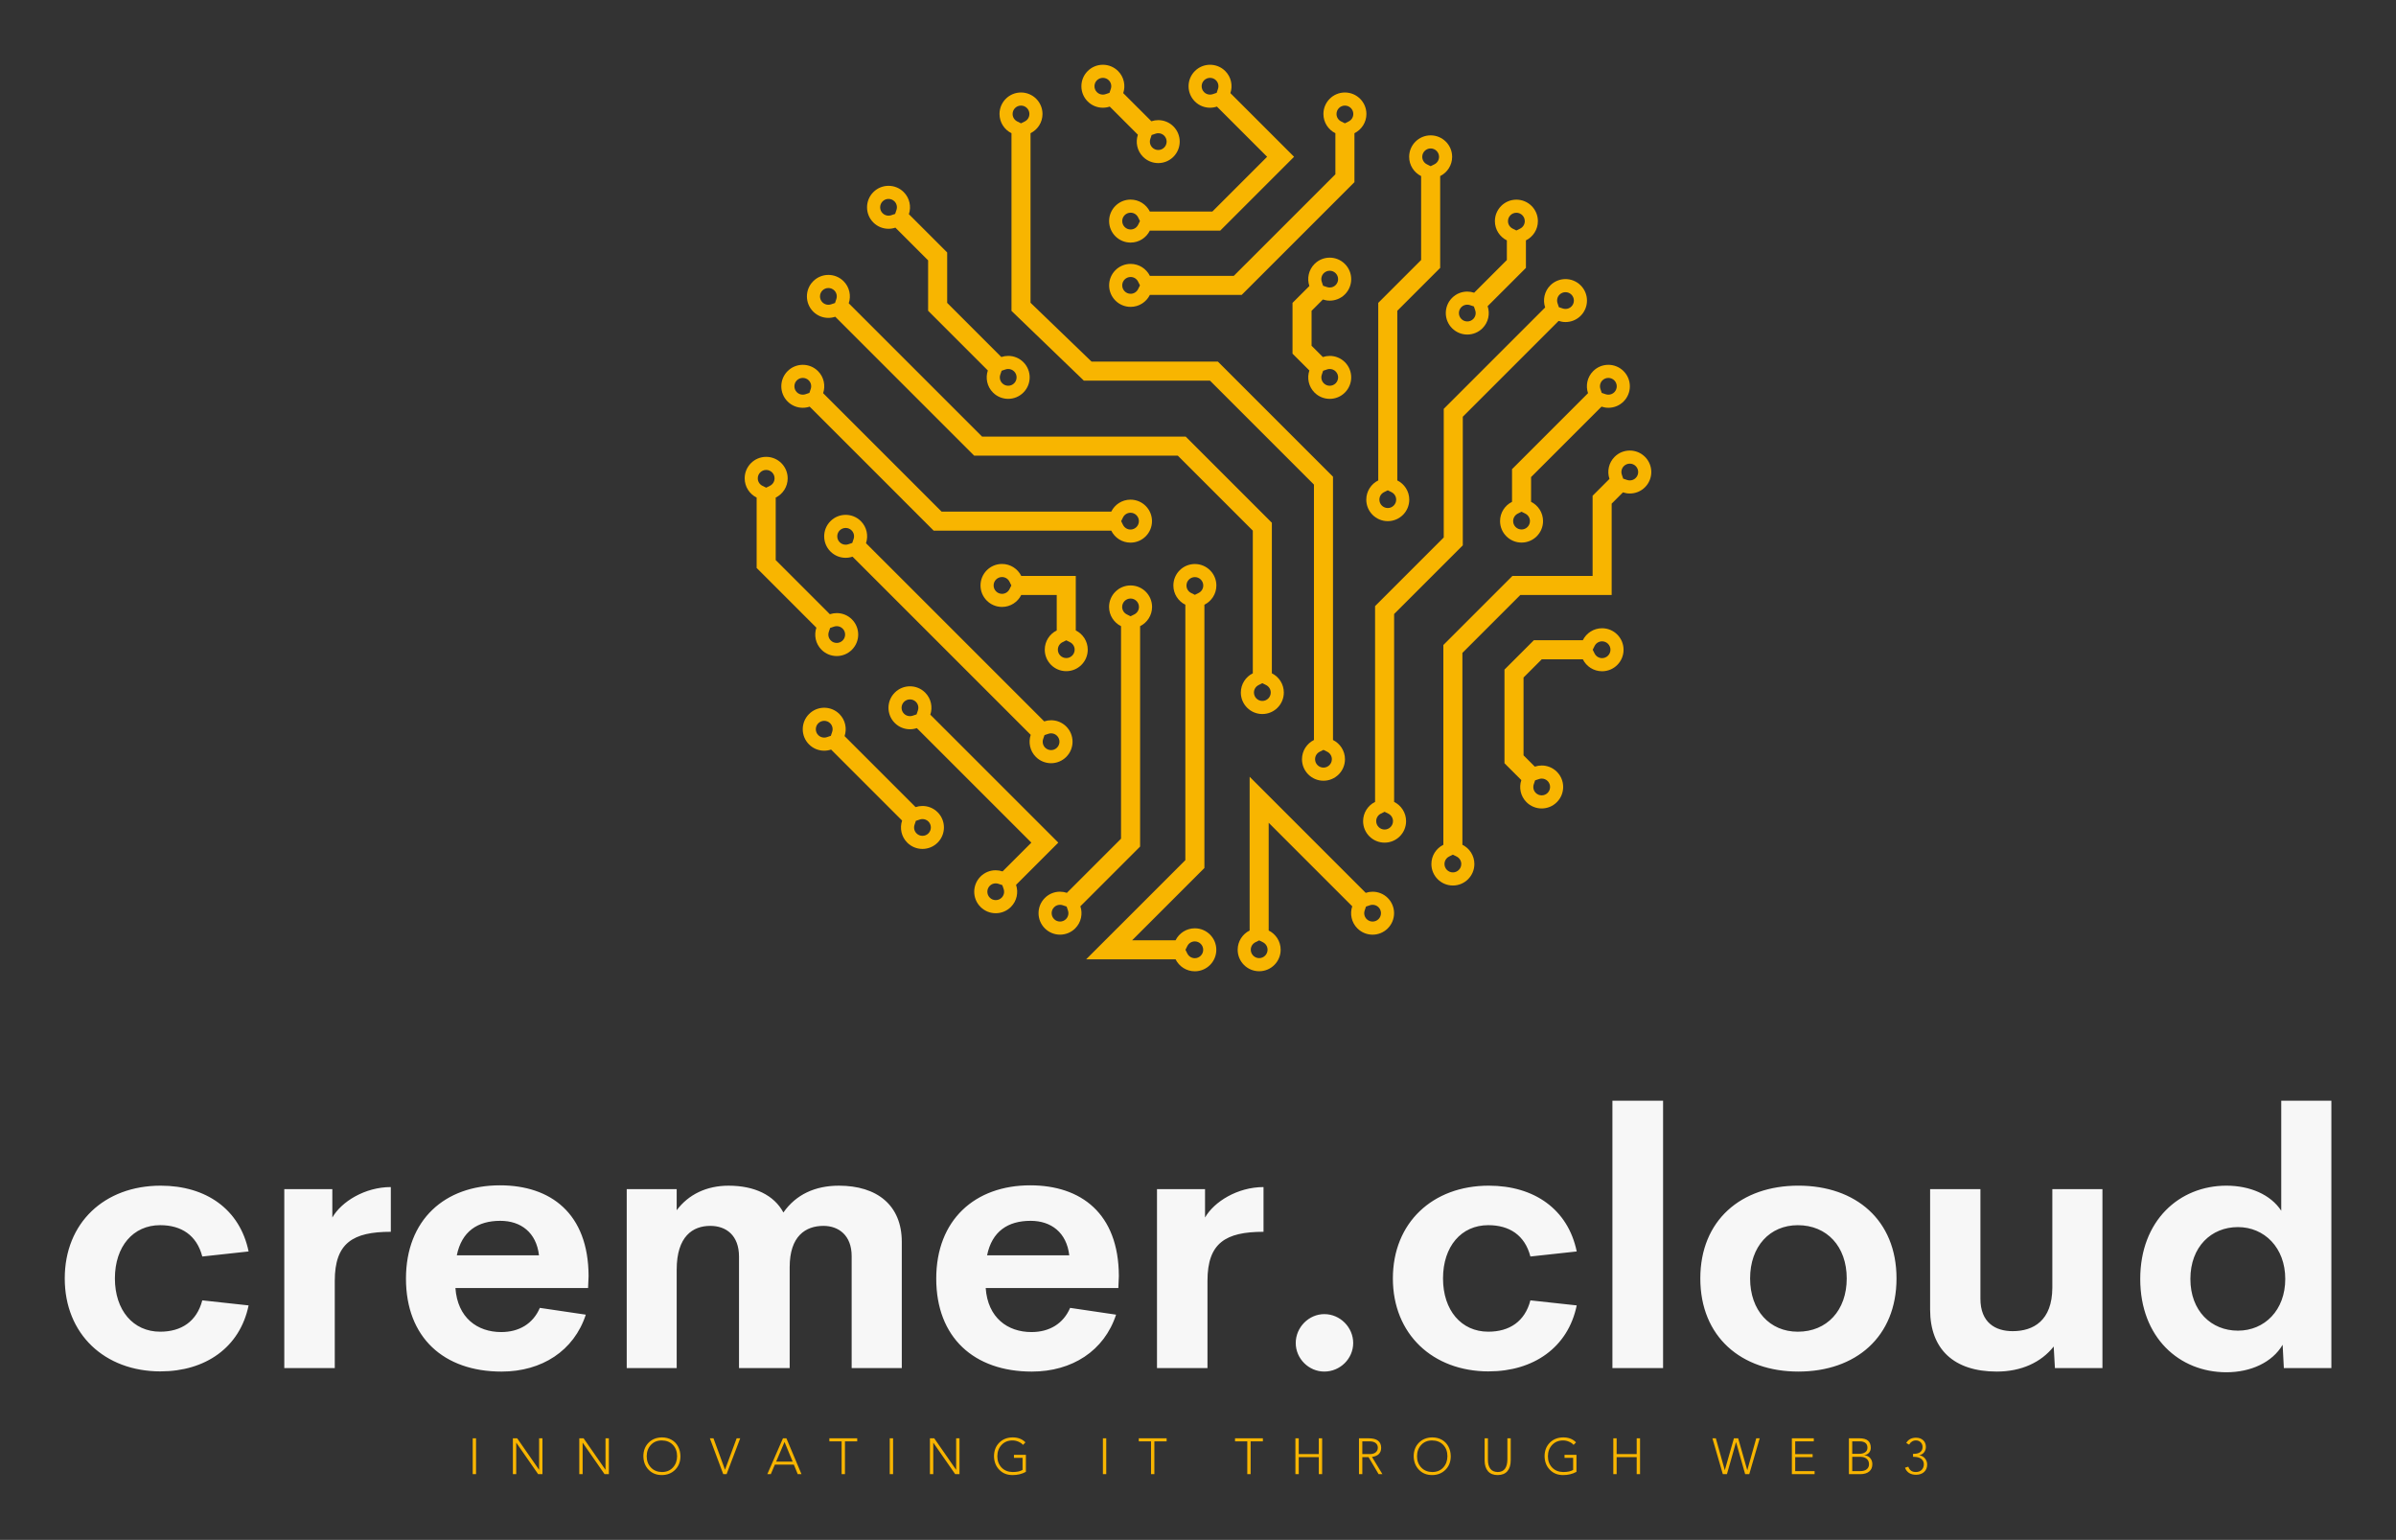 
        <svg xmlns="http://www.w3.org/2000/svg" xmlns:xlink="http://www.w3.org/1999/xlink" version="1.1" width="3171.429" 
        height="2038.435" viewBox="0 0 3171.429 2038.435">
			
			<rect x="0" y="0" width="3171.429" height="2038.435" fill="#333333" stroke="none"/>
			
			<g transform="scale(8.571) translate(10, 10)">
				<defs id="SvgjsDefs1922"></defs><g id="SvgjsG1923" featureKey="mugSzh-0" transform="matrix(1.839,0,0,1.839,83.057,-21.943)" fill="#f8b500"><g xmlns="http://www.w3.org/2000/svg"><path fill="#f8b500" d="M18.964,30.683c0.188,0,0.365,0.073,0.498,0.206c0.19,0.19,0.254,0.467,0.167,0.724l-0.111,0.329   l-0.329,0.111c-0.074,0.025-0.15,0.037-0.229,0.037c-0.188,0-0.364-0.073-0.496-0.205c-0.275-0.275-0.275-0.722,0-0.997   C18.599,30.757,18.776,30.683,18.964,30.683 M55.405,63.872l0.311,0.154c0.243,0.121,0.394,0.362,0.394,0.631   c0,0.389-0.316,0.705-0.705,0.705c-0.389,0-0.705-0.316-0.705-0.705c0-0.268,0.151-0.51,0.394-0.631L55.405,63.872 M18.964,29.583   c-0.462,0-0.924,0.176-1.276,0.529c-0.705,0.705-0.705,1.848,0,2.552c0.352,0.352,0.812,0.527,1.273,0.527   c0.196,0,0.392-0.032,0.579-0.095l11.666,11.666h17.1l6.298,6.298v11.981c-0.595,0.295-1.005,0.907-1.005,1.616   c0,0.997,0.808,1.805,1.805,1.805c0.997,0,1.805-0.808,1.805-1.805c0-0.709-0.41-1.321-1.005-1.616V50.397l-7.235-7.235h-17.1   L20.672,31.965c0.212-0.629,0.069-1.352-0.432-1.853C19.888,29.76,19.426,29.583,18.964,29.583L18.964,29.583z"></path><path fill="#f8b500" d="M35.138,15.362c0.389,0,0.705,0.316,0.705,0.705c0,0.268-0.151,0.51-0.394,0.63l-0.311,0.154l-0.311-0.154   c-0.243-0.121-0.394-0.362-0.394-0.63C34.433,15.678,34.75,15.362,35.138,15.362 M60.538,69.472l0.311,0.154   c0.243,0.121,0.394,0.362,0.394,0.63c0,0.389-0.316,0.705-0.705,0.705c-0.389,0-0.705-0.316-0.705-0.705   c0-0.268,0.151-0.51,0.394-0.63L60.538,69.472 M35.138,14.262c-0.997,0-1.805,0.808-1.805,1.805c0,0.709,0.41,1.321,1.005,1.616   v14.92l6.077,5.86h10.592l8.731,8.731v21.448c-0.595,0.295-1.005,0.907-1.005,1.616c0,0.997,0.808,1.805,1.805,1.805   s1.805-0.808,1.805-1.805c0-0.709-0.41-1.321-1.005-1.616V46.531l-9.669-9.669H41.061l-5.123-4.94v-14.24   c0.595-0.295,1.005-0.907,1.005-1.616C36.943,15.07,36.135,14.262,35.138,14.262L35.138,14.262z"></path><path fill="#f8b500" d="M80.862,31.033c0.188,0,0.365,0.073,0.498,0.206s0.206,0.31,0.206,0.498s-0.073,0.365-0.206,0.498   c-0.132,0.132-0.308,0.205-0.496,0.205c-0.078,0-0.155-0.013-0.229-0.037l-0.329-0.111l-0.111-0.329   c-0.086-0.257-0.022-0.534,0.167-0.724C80.497,31.107,80.674,31.033,80.862,31.033 M65.671,74.672l0.311,0.154   c0.243,0.121,0.394,0.362,0.394,0.63c0,0.389-0.316,0.705-0.705,0.705s-0.705-0.316-0.705-0.705c0-0.268,0.151-0.51,0.394-0.631   L65.671,74.672 M80.862,29.933c-0.462,0-0.924,0.176-1.276,0.529c-0.501,0.501-0.644,1.224-0.432,1.853l-8.516,8.516v10.8   l-5.767,5.767v16.444c-0.595,0.295-1.005,0.907-1.005,1.616c0,0.997,0.808,1.805,1.805,1.805c0.997,0,1.805-0.808,1.805-1.805   c0-0.709-0.41-1.321-1.005-1.616V58.06l5.767-5.767v-10.8l8.047-8.047c0.188,0.063,0.384,0.095,0.579,0.095   c0.461,0,0.922-0.175,1.273-0.527c0.705-0.705,0.705-1.848,0-2.552C81.786,30.11,81.324,29.933,80.862,29.933L80.862,29.933z"></path><path fill="#f8b500" d="M24.014,23.2c0.188,0,0.365,0.073,0.498,0.206c0.19,0.19,0.254,0.467,0.167,0.724l-0.111,0.329L24.24,24.57   c-0.074,0.025-0.15,0.037-0.228,0.037c-0.188,0-0.364-0.073-0.496-0.205c-0.133-0.133-0.206-0.31-0.206-0.498   c0-0.188,0.073-0.365,0.206-0.498S23.826,23.2,24.014,23.2 M34.065,37.483c0.188,0,0.364,0.073,0.496,0.205   c0.133,0.133,0.206,0.31,0.206,0.498s-0.073,0.365-0.206,0.498s-0.31,0.206-0.498,0.206c-0.188,0-0.365-0.073-0.498-0.206   c-0.19-0.19-0.254-0.467-0.167-0.724l0.111-0.329l0.329-0.111C33.91,37.495,33.987,37.483,34.065,37.483 M24.014,22.1   c-0.462,0-0.924,0.176-1.276,0.529c-0.705,0.705-0.705,1.848,0,2.552c0.352,0.352,0.812,0.527,1.273,0.527   c0.196,0,0.392-0.032,0.579-0.095l2.747,2.747v4.233l5.016,5.016c-0.212,0.629-0.069,1.352,0.432,1.853   c0.352,0.352,0.814,0.529,1.276,0.529c0.462,0,0.924-0.176,1.276-0.529c0.705-0.705,0.705-1.848,0-2.552   c-0.352-0.352-0.812-0.527-1.273-0.527c-0.196,0-0.392,0.032-0.579,0.095l-4.547-4.547v-4.233l-3.216-3.216   c0.212-0.629,0.069-1.352-0.432-1.853C24.938,22.276,24.476,22.1,24.014,22.1L24.014,22.1z"></path><path fill="#f8b500" d="M13.738,45.962c0.389,0,0.705,0.316,0.705,0.705c0,0.268-0.151,0.51-0.394,0.63l-0.311,0.154l-0.311-0.154   c-0.243-0.12-0.394-0.362-0.394-0.63C13.033,46.278,13.35,45.962,13.738,45.962 M19.665,59.083c0.188,0,0.364,0.073,0.496,0.205   c0.133,0.133,0.206,0.31,0.206,0.498c0,0.188-0.073,0.365-0.206,0.498s-0.31,0.206-0.498,0.206c-0.188,0-0.365-0.073-0.498-0.206   c-0.19-0.19-0.254-0.467-0.167-0.724l0.111-0.329l0.329-0.111C19.51,59.095,19.587,59.083,19.665,59.083 M13.738,44.862   c-0.997,0-1.805,0.808-1.805,1.805c0,0.709,0.41,1.321,1.005,1.616v5.911l5.016,5.016c-0.212,0.629-0.069,1.352,0.432,1.853   c0.352,0.352,0.814,0.529,1.276,0.529c0.462,0,0.924-0.176,1.276-0.529c0.705-0.705,0.705-1.848,0-2.552   c-0.352-0.352-0.812-0.527-1.273-0.527c-0.196,0-0.392,0.032-0.579,0.095l-4.547-4.547v-5.248c0.595-0.295,1.005-0.907,1.005-1.616   C15.543,45.67,14.735,44.862,13.738,44.862L13.738,44.862z"></path><path fill="#f8b500" d="M69.538,18.962c0.389,0,0.705,0.316,0.705,0.705c0,0.268-0.151,0.51-0.394,0.63l-0.311,0.154l-0.311-0.154   c-0.243-0.12-0.394-0.362-0.394-0.63C68.833,19.278,69.15,18.962,69.538,18.962 M65.938,47.672l0.311,0.154   c0.243,0.12,0.394,0.362,0.394,0.63c0,0.389-0.316,0.705-0.705,0.705c-0.389,0-0.705-0.316-0.705-0.705   c0-0.268,0.151-0.51,0.394-0.63L65.938,47.672 M69.538,17.862c-0.997,0-1.805,0.808-1.805,1.805c0,0.709,0.41,1.321,1.005,1.616   v7.048l-3.6,3.6v14.911c-0.595,0.295-1.005,0.907-1.005,1.616c0,0.997,0.808,1.805,1.805,1.805s1.805-0.808,1.805-1.805   c0-0.709-0.41-1.321-1.005-1.616V32.593l3.6-3.6v-7.711c0.595-0.295,1.005-0.907,1.005-1.616   C71.343,18.67,70.535,17.862,69.538,17.862L69.538,17.862z"></path><path fill="#f8b500" d="M76.738,24.362c0.389,0,0.705,0.316,0.705,0.705c0,0.268-0.151,0.51-0.394,0.63l-0.311,0.154l-0.311-0.154   c-0.243-0.121-0.394-0.362-0.394-0.63C76.033,24.678,76.35,24.362,76.738,24.362 M72.612,32.083c0.078,0,0.155,0.013,0.229,0.037   l0.329,0.111l0.111,0.329c0.086,0.257,0.022,0.534-0.167,0.724c-0.133,0.133-0.31,0.206-0.498,0.206   c-0.188,0-0.365-0.073-0.498-0.206c-0.275-0.275-0.275-0.722,0-0.997C72.248,32.155,72.424,32.083,72.612,32.083 M76.738,23.262   c-0.997,0-1.805,0.808-1.805,1.805c0,0.709,0.41,1.321,1.005,1.616v1.648l-2.747,2.747c-0.188-0.063-0.384-0.095-0.579-0.095   c-0.461,0-0.922,0.175-1.273,0.527c-0.705,0.705-0.705,1.848,0,2.552c0.352,0.352,0.814,0.529,1.276,0.529   c0.462,0,0.924-0.176,1.276-0.529c0.501-0.501,0.644-1.224,0.432-1.853l3.216-3.216v-2.311c0.595-0.295,1.005-0.907,1.005-1.616   C78.543,24.07,77.735,23.262,76.738,23.262L76.738,23.262z"></path><path fill="#f8b500" d="M62.338,15.362c0.389,0,0.705,0.316,0.705,0.705c0,0.268-0.151,0.51-0.394,0.63l-0.311,0.154l-0.311-0.154   c-0.243-0.121-0.394-0.362-0.394-0.63C61.633,15.678,61.95,15.362,62.338,15.362 M44.343,29.757c0.268,0,0.51,0.151,0.63,0.394   l0.154,0.311l-0.154,0.311c-0.121,0.243-0.362,0.394-0.63,0.394c-0.389,0-0.705-0.316-0.705-0.705S43.954,29.757,44.343,29.757    M62.338,14.262c-0.997,0-1.805,0.808-1.805,1.805c0,0.709,0.41,1.321,1.005,1.616v3.448l-8.531,8.531h-7.048   c-0.295-0.595-0.907-1.005-1.616-1.005c-0.997,0-1.805,0.808-1.805,1.805s0.808,1.805,1.805,1.805c0.709,0,1.321-0.41,1.616-1.005   h7.711l9.469-9.469v-4.111c0.595-0.295,1.005-0.907,1.005-1.616C64.143,15.07,63.335,14.262,62.338,14.262L62.338,14.262z"></path><path fill="#f8b500" d="M51.014,13.033c0.188,0,0.365,0.073,0.498,0.206c0.19,0.19,0.254,0.467,0.167,0.724l-0.111,0.329   l-0.329,0.111c-0.074,0.025-0.15,0.037-0.229,0.037c-0.188,0-0.364-0.073-0.496-0.205c-0.133-0.133-0.206-0.31-0.206-0.498   s0.073-0.365,0.206-0.498S50.826,13.033,51.014,13.033 M44.343,24.357c0.268,0,0.51,0.151,0.63,0.394l0.154,0.311l-0.154,0.311   c-0.121,0.243-0.362,0.394-0.63,0.394c-0.389,0-0.705-0.316-0.705-0.705S43.954,24.357,44.343,24.357 M51.014,11.933   c-0.462,0-0.924,0.176-1.276,0.529c-0.705,0.705-0.705,1.848,0,2.552c0.352,0.352,0.812,0.527,1.273,0.527   c0.196,0,0.392-0.032,0.579-0.095l4.216,4.216l-4.6,4.6h-5.248c-0.295-0.595-0.907-1.005-1.616-1.005   c-0.997,0-1.805,0.808-1.805,1.805s0.808,1.805,1.805,1.805c0.709,0,1.321-0.41,1.616-1.005h5.911l6.2-6.2l-5.347-5.347   c0.212-0.629,0.069-1.352-0.432-1.853C51.938,12.11,51.476,11.933,51.014,11.933L51.014,11.933z"></path><path fill="#f8b500" d="M42.014,13.033c0.188,0,0.365,0.073,0.498,0.206c0.19,0.19,0.254,0.467,0.167,0.724l-0.111,0.329   l-0.329,0.111c-0.074,0.025-0.15,0.037-0.229,0.037c-0.188,0-0.364-0.073-0.496-0.205c-0.275-0.275-0.275-0.722,0-0.997   C41.649,13.107,41.826,13.033,42.014,13.033 M46.665,17.683c0.188,0,0.364,0.073,0.496,0.205c0.275,0.275,0.275,0.722,0,0.997   c-0.133,0.133-0.31,0.206-0.498,0.206s-0.365-0.073-0.498-0.206c-0.19-0.19-0.254-0.467-0.167-0.724l0.111-0.329l0.329-0.111   C46.51,17.695,46.587,17.683,46.665,17.683 M42.014,11.933c-0.462,0-0.924,0.176-1.276,0.529c-0.705,0.705-0.705,1.848,0,2.552   c0.352,0.352,0.812,0.527,1.273,0.527c0.196,0,0.392-0.032,0.579-0.095l2.363,2.363c-0.212,0.629-0.069,1.352,0.432,1.853   c0.352,0.352,0.814,0.529,1.276,0.529s0.924-0.176,1.276-0.529c0.705-0.705,0.705-1.848,0-2.552   c-0.352-0.352-0.812-0.527-1.273-0.527c-0.196,0-0.392,0.032-0.579,0.095l-2.363-2.363c0.212-0.629,0.069-1.352-0.432-1.853   C42.938,12.11,42.476,11.933,42.014,11.933L42.014,11.933z"></path><path fill="#f8b500" d="M61.062,29.233c0.188,0,0.365,0.073,0.498,0.206c0.275,0.275,0.275,0.722,0,0.997   c-0.132,0.132-0.308,0.205-0.496,0.205c-0.078,0-0.155-0.013-0.229-0.037l-0.329-0.111l-0.111-0.329   c-0.086-0.257-0.022-0.534,0.167-0.724C60.697,29.307,60.874,29.233,61.062,29.233 M61.065,37.483c0.188,0,0.364,0.073,0.496,0.205   c0.275,0.275,0.275,0.722,0,0.997c-0.133,0.133-0.31,0.206-0.498,0.206c-0.188,0-0.365-0.073-0.498-0.206   c-0.19-0.19-0.254-0.467-0.167-0.724l0.111-0.329l0.329-0.111C60.91,37.495,60.987,37.483,61.065,37.483 M61.062,28.133   c-0.462,0-0.924,0.176-1.276,0.529c-0.501,0.501-0.644,1.224-0.432,1.853l-1.416,1.416v4.263l1.416,1.416   c-0.212,0.629-0.069,1.352,0.432,1.853c0.352,0.352,0.814,0.529,1.276,0.529s0.924-0.176,1.276-0.529   c0.705-0.705,0.705-1.848,0-2.552c-0.352-0.352-0.813-0.527-1.273-0.527c-0.196,0-0.392,0.032-0.579,0.095l-0.947-0.947v-2.937   l0.947-0.947c0.188,0.063,0.384,0.095,0.579,0.095c0.461,0,0.922-0.175,1.273-0.527c0.705-0.705,0.705-1.848,0-2.552   C61.986,28.31,61.524,28.133,61.062,28.133L61.062,28.133z"></path><path fill="#f8b500" d="M16.814,38.233c0.188,0,0.365,0.073,0.498,0.206c0.19,0.19,0.254,0.467,0.167,0.724l-0.111,0.329   l-0.329,0.111c-0.074,0.025-0.15,0.037-0.229,0.037c-0.188,0-0.364-0.073-0.496-0.205c-0.133-0.133-0.206-0.31-0.206-0.498   s0.073-0.365,0.206-0.498S16.626,38.233,16.814,38.233 M44.333,49.557c0.389,0,0.705,0.316,0.705,0.705   c0,0.389-0.316,0.705-0.705,0.705c-0.268,0-0.51-0.151-0.63-0.394l-0.154-0.311l0.154-0.311   C43.823,49.708,44.065,49.557,44.333,49.557 M16.814,37.133c-0.462,0-0.924,0.176-1.276,0.529c-0.705,0.705-0.705,1.848,0,2.552   c0.352,0.352,0.812,0.527,1.273,0.527c0.196,0,0.392-0.032,0.579-0.095l10.416,10.416h14.911c0.295,0.595,0.907,1.005,1.616,1.005   c0.997,0,1.805-0.808,1.805-1.805s-0.808-1.805-1.805-1.805c-0.709,0-1.321,0.41-1.616,1.005H28.469l-9.947-9.947   c0.212-0.629,0.069-1.352-0.432-1.853C17.738,37.31,17.276,37.133,16.814,37.133L16.814,37.133z"></path><path fill="#f8b500" d="M84.462,38.233c0.188,0,0.365,0.073,0.498,0.206c0.275,0.275,0.275,0.722,0,0.997   c-0.132,0.132-0.308,0.205-0.496,0.205c-0.078,0-0.155-0.013-0.229-0.037l-0.329-0.111l-0.111-0.329   c-0.086-0.257-0.022-0.534,0.167-0.724C84.097,38.307,84.274,38.233,84.462,38.233 M77.171,49.472l0.311,0.154   c0.243,0.121,0.394,0.362,0.394,0.631c0,0.389-0.316,0.705-0.705,0.705s-0.705-0.316-0.705-0.705c0-0.268,0.151-0.51,0.394-0.631   L77.171,49.472 M84.462,37.133c-0.462,0-0.924,0.176-1.276,0.529c-0.501,0.501-0.644,1.224-0.432,1.853l-6.382,6.382v2.744   c-0.595,0.295-1.005,0.907-1.005,1.616c0,0.997,0.808,1.805,1.805,1.805c0.997,0,1.805-0.808,1.805-1.805   c0-0.709-0.41-1.321-1.005-1.616V46.56l5.914-5.914c0.188,0.063,0.384,0.095,0.579,0.095c0.461,0,0.922-0.175,1.273-0.527   c0.705-0.705,0.705-1.848,0-2.552C85.386,37.31,84.924,37.133,84.462,37.133L84.462,37.133z"></path><path fill="#f8b500" d="M49.738,54.962c0.389,0,0.705,0.316,0.705,0.705c0,0.268-0.151,0.51-0.394,0.63l-0.311,0.154l-0.311-0.154   c-0.243-0.121-0.394-0.362-0.394-0.63C49.033,55.278,49.35,54.962,49.738,54.962 M49.733,85.557c0.389,0,0.705,0.316,0.705,0.705   c0,0.389-0.316,0.705-0.705,0.705c-0.268,0-0.51-0.151-0.63-0.394l-0.154-0.311l0.154-0.311   C49.223,85.708,49.465,85.557,49.733,85.557 M49.738,53.862c-0.997,0-1.805,0.808-1.805,1.805c0,0.709,0.41,1.321,1.005,1.616   v21.448l-8.331,8.331h7.511c0.295,0.595,0.907,1.005,1.616,1.005c0.997,0,1.805-0.808,1.805-1.805s-0.808-1.805-1.805-1.805   c-0.709,0-1.321,0.41-1.616,1.005h-3.648l6.069-6.069V57.282c0.595-0.295,1.005-0.907,1.005-1.616   C51.543,54.67,50.735,53.862,49.738,53.862L49.738,53.862z"></path><path fill="#f8b500" d="M86.262,45.433c0.188,0,0.365,0.073,0.498,0.206c0.275,0.275,0.275,0.722,0,0.997   c-0.132,0.132-0.308,0.205-0.496,0.205c-0.078,0-0.155-0.013-0.229-0.037l-0.329-0.111l-0.111-0.329   c-0.086-0.257-0.022-0.534,0.167-0.724C85.897,45.507,86.074,45.433,86.262,45.433 M71.405,78.272l0.311,0.154   c0.243,0.121,0.394,0.362,0.394,0.631c0,0.389-0.316,0.705-0.705,0.705S70.7,79.446,70.7,79.057c0-0.268,0.151-0.51,0.394-0.631   L71.405,78.272 M86.262,44.333c-0.462,0-0.924,0.176-1.276,0.529c-0.501,0.501-0.644,1.224-0.432,1.853l-1.416,1.416v6.731h-6.731   l-5.802,5.802v16.778c-0.595,0.295-1.005,0.907-1.005,1.616c0,0.997,0.808,1.805,1.805,1.805c0.997,0,1.805-0.808,1.805-1.805   c0-0.709-0.41-1.321-1.005-1.616V61.327l4.865-4.865h7.669v-7.669l0.947-0.947c0.188,0.063,0.384,0.095,0.579,0.095   c0.461,0,0.922-0.175,1.273-0.527c0.705-0.705,0.705-1.848,0-2.552C87.186,44.51,86.724,44.333,86.262,44.333L86.262,44.333z"></path><path fill="#f8b500" d="M83.933,60.357c0.389,0,0.705,0.316,0.705,0.705c0,0.389-0.316,0.705-0.705,0.705   c-0.268,0-0.51-0.151-0.63-0.394l-0.154-0.311l0.154-0.311C83.423,60.508,83.665,60.357,83.933,60.357 M78.865,71.883   c0.188,0,0.364,0.073,0.496,0.205c0.275,0.275,0.275,0.722,0,0.997c-0.133,0.133-0.31,0.206-0.498,0.206   c-0.188,0-0.365-0.073-0.498-0.206c-0.19-0.19-0.254-0.467-0.167-0.724l0.111-0.329l0.329-0.111   C78.71,71.895,78.787,71.883,78.865,71.883 M83.933,59.257c-0.709,0-1.321,0.41-1.616,1.005h-4.111l-2.469,2.469v7.863l1.416,1.416   c-0.212,0.629-0.069,1.352,0.432,1.853c0.352,0.352,0.814,0.529,1.276,0.529c0.462,0,0.924-0.176,1.276-0.529   c0.705-0.705,0.705-1.848,0-2.552c-0.352-0.352-0.813-0.527-1.273-0.527c-0.196,0-0.392,0.032-0.579,0.095l-0.947-0.947v-6.537   l1.531-1.531h3.448c0.295,0.595,0.907,1.005,1.616,1.005c0.997,0,1.805-0.808,1.805-1.805S84.93,59.257,83.933,59.257   L83.933,59.257z"></path><path fill="#f8b500" d="M64.665,82.483c0.188,0,0.364,0.073,0.496,0.205c0.133,0.133,0.206,0.31,0.206,0.498   s-0.073,0.365-0.206,0.498s-0.31,0.206-0.498,0.206c-0.188,0-0.365-0.073-0.498-0.206c-0.19-0.19-0.254-0.467-0.167-0.724   l0.111-0.329l0.329-0.111C64.51,82.495,64.587,82.483,64.665,82.483 M55.138,85.472l0.311,0.154   c0.243,0.121,0.394,0.362,0.394,0.63c0,0.389-0.316,0.705-0.705,0.705c-0.389,0-0.705-0.316-0.705-0.705   c0-0.268,0.151-0.51,0.394-0.63L55.138,85.472 M54.338,71.731v12.911c-0.595,0.295-1.005,0.907-1.005,1.616   c0,0.997,0.808,1.805,1.805,1.805s1.805-0.808,1.805-1.805c0-0.709-0.41-1.321-1.005-1.616v-9.048l7.016,7.016   c-0.212,0.629-0.069,1.352,0.432,1.853c0.352,0.352,0.814,0.529,1.276,0.529c0.462,0,0.924-0.176,1.276-0.529   c0.705-0.705,0.705-1.848,0-2.552c-0.352-0.352-0.812-0.527-1.273-0.527c-0.196,0-0.392,0.032-0.579,0.095L54.338,71.731   L54.338,71.731z"></path><path fill="#f8b500" d="M44.338,56.762c0.389,0,0.705,0.316,0.705,0.705c0,0.268-0.151,0.51-0.394,0.63l-0.311,0.154l-0.311-0.154   c-0.243-0.121-0.394-0.362-0.394-0.63C43.633,57.078,43.95,56.762,44.338,56.762 M38.412,82.483c0.078,0,0.155,0.013,0.229,0.037   l0.329,0.111l0.111,0.329c0.086,0.257,0.022,0.534-0.167,0.724c-0.133,0.133-0.31,0.206-0.498,0.206   c-0.188,0-0.365-0.073-0.498-0.206s-0.206-0.31-0.206-0.498s0.073-0.365,0.206-0.498C38.048,82.555,38.224,82.483,38.412,82.483    M44.338,55.662c-0.997,0-1.805,0.808-1.805,1.805c0,0.709,0.41,1.321,1.005,1.616v17.848l-4.547,4.547   c-0.188-0.063-0.384-0.095-0.579-0.095c-0.461,0-0.922,0.175-1.273,0.527c-0.705,0.705-0.705,1.848,0,2.552   c0.352,0.352,0.814,0.529,1.276,0.529c0.462,0,0.924-0.176,1.276-0.529c0.501-0.501,0.644-1.224,0.432-1.853l5.016-5.016V59.082   c0.595-0.295,1.005-0.907,1.005-1.616C46.143,56.47,45.335,55.662,44.338,55.662L44.338,55.662z"></path><path fill="#f8b500" d="M20.414,50.833c0.188,0,0.365,0.073,0.498,0.206c0.19,0.19,0.254,0.467,0.167,0.724l-0.111,0.329   l-0.329,0.111c-0.074,0.025-0.15,0.037-0.229,0.037c-0.188,0-0.364-0.073-0.496-0.205c-0.275-0.275-0.275-0.722,0-0.997   C20.049,50.907,20.226,50.833,20.414,50.833 M37.665,68.083c0.188,0,0.364,0.073,0.496,0.205c0.275,0.275,0.275,0.722,0,0.997   c-0.133,0.133-0.31,0.206-0.498,0.206s-0.365-0.073-0.498-0.206c-0.19-0.19-0.254-0.467-0.167-0.724l0.111-0.329l0.329-0.111   C37.51,68.095,37.587,68.083,37.665,68.083 M20.414,49.733c-0.462,0-0.924,0.176-1.276,0.529c-0.705,0.705-0.705,1.848,0,2.552   c0.352,0.352,0.812,0.527,1.273,0.527c0.196,0,0.392-0.032,0.579-0.095l14.963,14.963c-0.212,0.629-0.069,1.352,0.432,1.853   c0.352,0.352,0.814,0.529,1.276,0.529c0.462,0,0.924-0.176,1.276-0.529c0.705-0.705,0.705-1.848,0-2.552   c-0.352-0.352-0.812-0.527-1.273-0.527c-0.196,0-0.392,0.032-0.579,0.095L22.122,52.115c0.212-0.629,0.069-1.352-0.432-1.853   C21.338,49.91,20.876,49.733,20.414,49.733L20.414,49.733z"></path><path fill="#f8b500" d="M33.543,54.957c0.268,0,0.51,0.151,0.63,0.394l0.154,0.311l-0.154,0.311   c-0.121,0.243-0.362,0.394-0.63,0.394c-0.389,0-0.705-0.316-0.705-0.705C32.838,55.273,33.154,54.957,33.543,54.957 M38.938,60.272   l0.311,0.154c0.243,0.121,0.394,0.362,0.394,0.63c0,0.389-0.316,0.705-0.705,0.705c-0.389,0-0.705-0.316-0.705-0.705   c0-0.268,0.151-0.51,0.394-0.63L38.938,60.272 M33.543,53.857c-0.997,0-1.805,0.808-1.805,1.805s0.808,1.805,1.805,1.805   c0.709,0,1.321-0.41,1.616-1.005h2.979v2.979c-0.595,0.295-1.005,0.907-1.005,1.616c0,0.997,0.808,1.805,1.805,1.805   s1.805-0.808,1.805-1.805c0-0.709-0.41-1.321-1.005-1.616v-4.579h-4.579C34.863,54.267,34.252,53.857,33.543,53.857L33.543,53.857z   "></path><path fill="#f8b500" d="M25.814,65.233c0.188,0,0.365,0.073,0.498,0.206c0.19,0.19,0.254,0.467,0.167,0.724l-0.111,0.329   l-0.329,0.111c-0.074,0.025-0.15,0.037-0.229,0.037c-0.188,0-0.364-0.073-0.496-0.205c-0.133-0.133-0.206-0.31-0.206-0.498   c0-0.188,0.073-0.365,0.206-0.498S25.626,65.233,25.814,65.233 M33.012,80.683c0.078,0,0.155,0.013,0.229,0.037l0.329,0.111   l0.111,0.329c0.086,0.257,0.022,0.534-0.167,0.724c-0.133,0.133-0.31,0.206-0.498,0.206s-0.365-0.073-0.498-0.206   s-0.206-0.31-0.206-0.498c0-0.188,0.073-0.365,0.206-0.498C32.648,80.755,32.824,80.683,33.012,80.683 M25.814,64.133   c-0.462,0-0.924,0.176-1.276,0.529c-0.705,0.705-0.705,1.848,0,2.552c0.352,0.352,0.812,0.527,1.273,0.527   c0.196,0,0.392-0.032,0.579-0.095l9.616,9.616l-2.416,2.416c-0.188-0.063-0.384-0.095-0.579-0.095   c-0.461,0-0.922,0.175-1.273,0.527c-0.705,0.705-0.705,1.848,0,2.552c0.352,0.352,0.814,0.529,1.276,0.529   c0.462,0,0.924-0.176,1.276-0.529c0.501-0.501,0.644-1.224,0.432-1.853l3.547-3.547L27.522,66.515   c0.212-0.629,0.069-1.352-0.432-1.853C26.738,64.31,26.276,64.133,25.814,64.133L25.814,64.133z"></path><path fill="#f8b500" d="M18.614,67.033c0.188,0,0.365,0.073,0.498,0.206c0.19,0.19,0.254,0.467,0.167,0.724l-0.111,0.329   l-0.329,0.111c-0.074,0.025-0.15,0.037-0.229,0.037c-0.188,0-0.364-0.073-0.496-0.205c-0.275-0.275-0.275-0.722,0-0.997   C18.249,67.107,18.426,67.033,18.614,67.033 M26.865,75.283c0.188,0,0.364,0.073,0.496,0.205c0.275,0.275,0.275,0.722,0,0.997   c-0.133,0.133-0.31,0.206-0.498,0.206c-0.188,0-0.365-0.073-0.498-0.206c-0.19-0.19-0.254-0.467-0.167-0.724l0.111-0.329   l0.329-0.111C26.71,75.295,26.787,75.283,26.865,75.283 M18.614,65.933c-0.462,0-0.924,0.176-1.276,0.529   c-0.705,0.705-0.705,1.848,0,2.552c0.352,0.352,0.812,0.527,1.273,0.527c0.196,0,0.392-0.032,0.579-0.095l5.963,5.963   c-0.212,0.629-0.069,1.352,0.432,1.853c0.352,0.352,0.814,0.529,1.276,0.529c0.462,0,0.924-0.176,1.276-0.529   c0.705-0.705,0.705-1.848,0-2.552c-0.352-0.352-0.812-0.527-1.273-0.527c-0.196,0-0.392,0.032-0.579,0.095l-5.963-5.963   c0.212-0.629,0.069-1.352-0.432-1.853C19.538,66.11,19.076,65.933,18.614,65.933L18.614,65.933z"></path></g></g><g id="SvgjsG1924" featureKey="PPkF4s-0" transform="matrix(2.753,0,0,2.753,-1.693,146.237)" fill="#f7f7f7"><path d="M5.996 20.186 c-3.154 0 -5.381 -2.1 -5.381 -5.215 c0 -3.125 2.227 -5.205 5.381 -5.205 c2.539 0 4.443 1.318 4.932 3.691 l-2.598 0.283 c-0.312 -1.201 -1.182 -1.758 -2.363 -1.758 c-1.514 0 -2.539 1.191 -2.539 2.988 c0 1.787 1.025 2.988 2.539 2.988 c1.182 0 2.051 -0.566 2.363 -1.758 l2.598 0.283 c-0.488 2.373 -2.441 3.701 -4.932 3.701 z M15.625 11.553 c0.508 -0.889 1.826 -1.709 3.281 -1.709 l0 2.51 c-2.129 0 -3.144 0.625 -3.144 2.754 l0 4.893 l-2.832 0 l0 -10.039 l2.695 0 l0 1.592 z M30 14.834 l-0.029 0.674 l-7.441 0 c0.117 1.67 1.23 2.471 2.568 2.471 c1.006 0 1.787 -0.469 2.168 -1.357 l2.578 0.381 c-0.664 2.031 -2.471 3.193 -4.727 3.193 c-3.242 0 -5.361 -1.914 -5.361 -5.215 s2.178 -5.234 5.273 -5.234 c2.842 0 4.961 1.572 4.971 5.088 z M25.049 11.738 c-1.279 0 -2.168 0.596 -2.441 1.934 l4.609 0 c-0.146 -1.279 -1.016 -1.934 -2.168 -1.934 z M44.034 9.766 c2.148 0 3.535 1.094 3.535 3.154 l0 7.08 l-2.812 0 l0 -6.279 c0 -1.182 -0.742 -1.699 -1.582 -1.699 c-1.006 0 -1.895 0.576 -1.895 2.314 l0 5.664 l-2.842 0 l0 -6.25 c0 -1.201 -0.723 -1.728 -1.611 -1.728 c-0.977 0 -1.885 0.576 -1.885 2.461 l0 5.518 l-2.803 0 l0 -10.039 l2.803 0 l0 1.182 c0.664 -0.889 1.68 -1.377 2.91 -1.377 c1.455 0 2.549 0.527 3.076 1.504 c0.703 -1.006 1.777 -1.504 3.106 -1.504 z M59.746 14.834 l-0.029 0.674 l-7.441 0 c0.117 1.67 1.23 2.471 2.568 2.471 c1.006 0 1.787 -0.469 2.168 -1.357 l2.578 0.381 c-0.664 2.031 -2.471 3.193 -4.727 3.193 c-3.242 0 -5.361 -1.914 -5.361 -5.215 s2.178 -5.234 5.273 -5.234 c2.842 0 4.961 1.572 4.971 5.088 z M54.795 11.738 c-1.279 0 -2.168 0.596 -2.441 1.934 l4.609 0 c-0.146 -1.279 -1.016 -1.934 -2.168 -1.934 z M64.58 11.553 c0.508 -0.889 1.826 -1.709 3.281 -1.709 l0 2.51 c-2.129 0 -3.144 0.625 -3.144 2.754 l0 4.893 l-2.832 0 l0 -10.039 l2.695 0 l0 1.592 z M71.27 20.195 c-0.869 0 -1.602 -0.723 -1.602 -1.602 s0.732 -1.621 1.602 -1.621 c0.889 0 1.621 0.742 1.621 1.621 s-0.732 1.602 -1.621 1.602 z M80.498 20.186 c-3.154 0 -5.381 -2.1 -5.381 -5.215 c0 -3.125 2.227 -5.205 5.381 -5.205 c2.539 0 4.443 1.318 4.932 3.691 l-2.598 0.283 c-0.312 -1.201 -1.182 -1.758 -2.363 -1.758 c-1.514 0 -2.539 1.191 -2.539 2.988 c0 1.787 1.025 2.988 2.539 2.988 c1.182 0 2.051 -0.566 2.363 -1.758 l2.598 0.283 c-0.488 2.373 -2.441 3.701 -4.932 3.701 z M87.432 20 l0 -15 l2.842 0 l0 15 l-2.842 0 z M97.861 20.195 c-3.193 0 -5.498 -1.943 -5.498 -5.225 c0 -3.262 2.285 -5.205 5.498 -5.205 c3.232 0 5.508 1.943 5.508 5.205 c0 3.281 -2.285 5.225 -5.508 5.225 z M97.832 17.959 c1.631 0 2.744 -1.191 2.744 -2.988 s-1.113 -2.988 -2.744 -2.988 c-1.572 0 -2.676 1.191 -2.676 2.988 s1.103 2.988 2.676 2.988 z M112.109 9.961 l2.812 0 l0 10.039 l-2.666 0 l-0.068 -1.211 c-0.703 0.889 -1.816 1.406 -3.193 1.406 c-2.412 0 -3.74 -1.26 -3.74 -3.477 l0 -6.758 l2.822 0 l0 6.152 c0 1.328 0.83 1.816 1.807 1.816 c1.162 0 2.217 -0.586 2.227 -2.432 l0 -5.537 z M124.951 5 l2.812 0 l0 15 l-2.666 0 l-0.068 -1.309 c-0.576 0.986 -1.787 1.543 -3.154 1.543 c-2.647 0 -4.834 -1.953 -4.834 -5.234 s2.197 -5.234 4.834 -5.234 c1.318 0 2.481 0.498 3.076 1.406 l0 -6.172 z M122.52 17.9 c1.494 0 2.656 -1.143 2.656 -2.9 s-1.172 -2.91 -2.656 -2.91 c-1.494 0 -2.666 1.103 -2.666 2.91 c0 1.797 1.172 2.9 2.666 2.9 z"></path></g><g id="SvgjsG1925" featureKey="uwAHB0-0" transform="matrix(0.391,0,0,0.391,62.242,209.858)" fill="#f8b500"><path d="M3.26 5.84 l0 14.16 l-1.32 0 l0 -14.16 l1.32 0 z M19.508 5.84 l8.62 12.4 l0.04 0 l0 -12.4 l1.32 0 l0 14.16 l-1.7 0 l-8.62 -12.4 l-0.04 0 l0 12.4 l-1.32 0 l0 -14.16 l1.7 0 z M45.736 5.84 l8.62 12.4 l0.04 0 l0 -12.4 l1.32 0 l0 14.16 l-1.7 0 l-8.62 -12.4 l-0.04 0 l0 12.4 l-1.32 0 l0 -14.16 l1.7 0 z M70.664 12.92 q0 2.7 1.66 4.45 t4.34 1.79 q2.7 0 4.34 -1.77 t1.66 -4.47 q0 -2.74 -1.64 -4.47 t-4.38 -1.77 q-2.68 0 -4.32 1.76 t-1.66 4.48 z M76.664 5.48 q2.16 0 3.82 0.95 t2.57 2.66 t0.93 3.83 q0 3.26 -2.06 5.33 t-5.26 2.11 q-3.22 0 -5.24 -2.09 t-2.08 -5.35 q0.02 -3.26 2.04 -5.32 t5.28 -2.12 z M97.032 5.84 l4.56 12.42 l4.6 -12.42 l1.4 0 l-5.38 14.16 l-1.32 0 l-5.28 -14.16 l1.42 0 z M121.8 15.04 l6.5 0 l-3.2 -7.76 z M125.84 5.84 l5.96 14.16 l-1.48 0 l-1.54 -3.76 l-7.5 0 l-1.6 3.76 l-1.38 0 l6.18 -14.16 l1.36 0 z M153.808 5.84 l0 1.2 l-4.84 0 l0 12.96 l-1.32 0 l0 -12.96 l-4.84 0 l0 -1.2 l11 0 z M167.976 5.84 l0 14.16 l-1.32 0 l0 -14.16 l1.32 0 z M184.224 5.84 l8.62 12.4 l0.04 0 l0 -12.4 l1.32 0 l0 14.16 l-1.7 0 l-8.62 -12.4 l-0.04 0 l0 12.4 l-1.32 0 l0 -14.16 l1.7 0 z M215.152 5.48 q3.2 -0.02 5.1 1.96 l-0.96 1 q-0.6 -0.74 -1.77 -1.25 t-2.37 -0.51 q-2.66 0 -4.32 1.76 t-1.68 4.48 q0 2.7 1.64 4.44 t4.38 1.8 q2.6 0 3.94 -0.84 l0 -4.76 l-3.4 0 l0 -1.2 l4.72 0 l0 6.72 q-2.3 1.28 -5.28 1.28 q-3.2 0 -5.23 -2.09 t-2.09 -5.35 q0.02 -3.28 2.06 -5.34 t5.26 -2.1 z M252.168 5.84 l0 14.16 l-1.32 0 l0 -14.16 l1.32 0 z M276.016 5.84 l0 1.2 l-4.84 0 l0 12.96 l-1.32 0 l0 -12.96 l-4.84 0 l0 -1.2 l11 0 z M314.032 5.84 l0 1.2 l-4.84 0 l0 12.96 l-1.32 0 l0 -12.96 l-4.84 0 l0 -1.2 l11 0 z M328.2 5.84 l0 6.24 l7.92 0 l0 -6.24 l1.32 0 l0 14.16 l-1.32 0 l0 -6.72 l-7.92 0 l0 6.72 l-1.32 0 l0 -14.16 l1.32 0 z M356.208 12.08 q1.54 0 2.38 -0.69 t0.84 -1.83 t-0.82 -1.82 t-2.44 -0.7 l-2.86 0 l0 5.04 l2.9 0 z M355.808 5.84 q4.9 0 4.94 3.72 q0 3.14 -3.62 3.64 l4.12 6.8 l-1.5 0 l-3.98 -6.72 l-2.46 0 l0 6.72 l-1.32 0 l0 -14.16 l3.82 0 z M374.916 12.92 q0 2.7 1.66 4.45 t4.34 1.79 q2.7 0 4.34 -1.77 t1.66 -4.47 q0 -2.74 -1.64 -4.47 t-4.38 -1.77 q-2.68 0 -4.32 1.76 t-1.66 4.48 z M380.916 5.48 q2.16 0 3.82 0.95 t2.57 2.66 t0.93 3.83 q0 3.26 -2.06 5.33 t-5.26 2.11 q-3.22 0 -5.24 -2.09 t-2.08 -5.35 q0.02 -3.26 2.04 -5.32 t5.28 -2.12 z M402.924 5.84 l0 8.5 q0 2.3 0.95 3.54 t2.89 1.28 q3.8 0 3.84 -5.02 l0 -8.3 l1.32 0 l0 8.64 q0 2.78 -1.3 4.32 t-3.86 1.56 q-2.52 0 -3.83 -1.53 t-1.33 -4.25 l0 -8.74 l1.32 0 z M432.612 5.48 q3.2 -0.02 5.1 1.96 l-0.96 1 q-0.6 -0.74 -1.77 -1.25 t-2.37 -0.51 q-2.66 0 -4.32 1.76 t-1.68 4.48 q0 2.7 1.64 4.44 t4.38 1.8 q2.6 0 3.94 -0.84 l0 -4.76 l-3.4 0 l0 -1.2 l4.72 0 l0 6.72 q-2.3 1.28 -5.28 1.28 q-3.2 0 -5.23 -2.09 t-2.09 -5.35 q0.02 -3.28 2.06 -5.34 t5.26 -2.1 z M453.76 5.84 l0 6.24 l7.92 0 l0 -6.24 l1.32 0 l0 14.16 l-1.32 0 l0 -6.72 l-7.92 0 l0 6.72 l-1.32 0 l0 -14.16 l1.32 0 z M492.936 5.84 l3.52 12.54 l0.04 0 l3.58 -12.54 l1.68 0 l3.58 12.54 l0.04 0 l3.52 -12.54 l1.36 0 l-4.12 14.14 l-0.02 0.02 l-1.6 0 l-3.58 -12.6 l-0.04 0 l-3.58 12.6 l-1.62 0 l-4.12 -14.16 l1.36 0 z M531.624 5.84 l0 1.2 l-7.34 0 l0 5.04 l6.88 0 l0 1.2 l-6.88 0 l0 5.52 l7.66 0 l0 1.2 l-8.98 0 l0 -14.16 l8.66 0 z M549.932 18.8 q1.7 0 2.6 -0.73 t0.9 -1.99 q0 -1.36 -0.93 -2.14 t-2.43 -0.78 l-3.26 0 l0 5.64 l3.12 0 z M549.632 11.96 q1.44 0 2.31 -0.62 t0.87 -1.76 q0 -2.48 -3 -2.54 l-3 0 l0 4.92 l2.82 0 z M549.672 5.84 q2.22 0 3.33 0.9 t1.13 2.84 q0 1.12 -0.66 1.91 t-1.88 1.03 l0 0.04 q1.38 0.08 2.26 1.04 t0.9 2.44 q0 1.88 -1.25 2.91 t-3.45 1.05 l-4.56 0 l0 -14.16 l4.18 0 z M571.96 5.6 q1.76 0 2.84 0.98 t1.1 2.64 q0 1.22 -0.67 2.11 t-1.85 1.19 l0 0.04 q1.38 0.24 2.2 1.28 t0.82 2.34 q0 1.84 -1.18 2.94 t-3.2 1.12 q-3.3 0 -4.38 -2.78 l1.3 -0.42 q0.42 1.12 1.14 1.62 t1.84 0.5 q1.48 0 2.32 -0.86 t0.84 -2.22 q0 -1.32 -1.01 -2.11 t-2.89 -0.81 l-0.36 0 l0 -1.2 l0.42 0 q1.64 0 2.49 -0.73 t0.85 -1.95 q0 -1.14 -0.75 -1.87 t-1.87 -0.73 q-0.88 0 -1.58 0.45 t-1.1 1.21 l-1.14 -0.64 q1.14 -2.06 3.82 -2.1 z"></path></g>
			</g>
		</svg>
	
